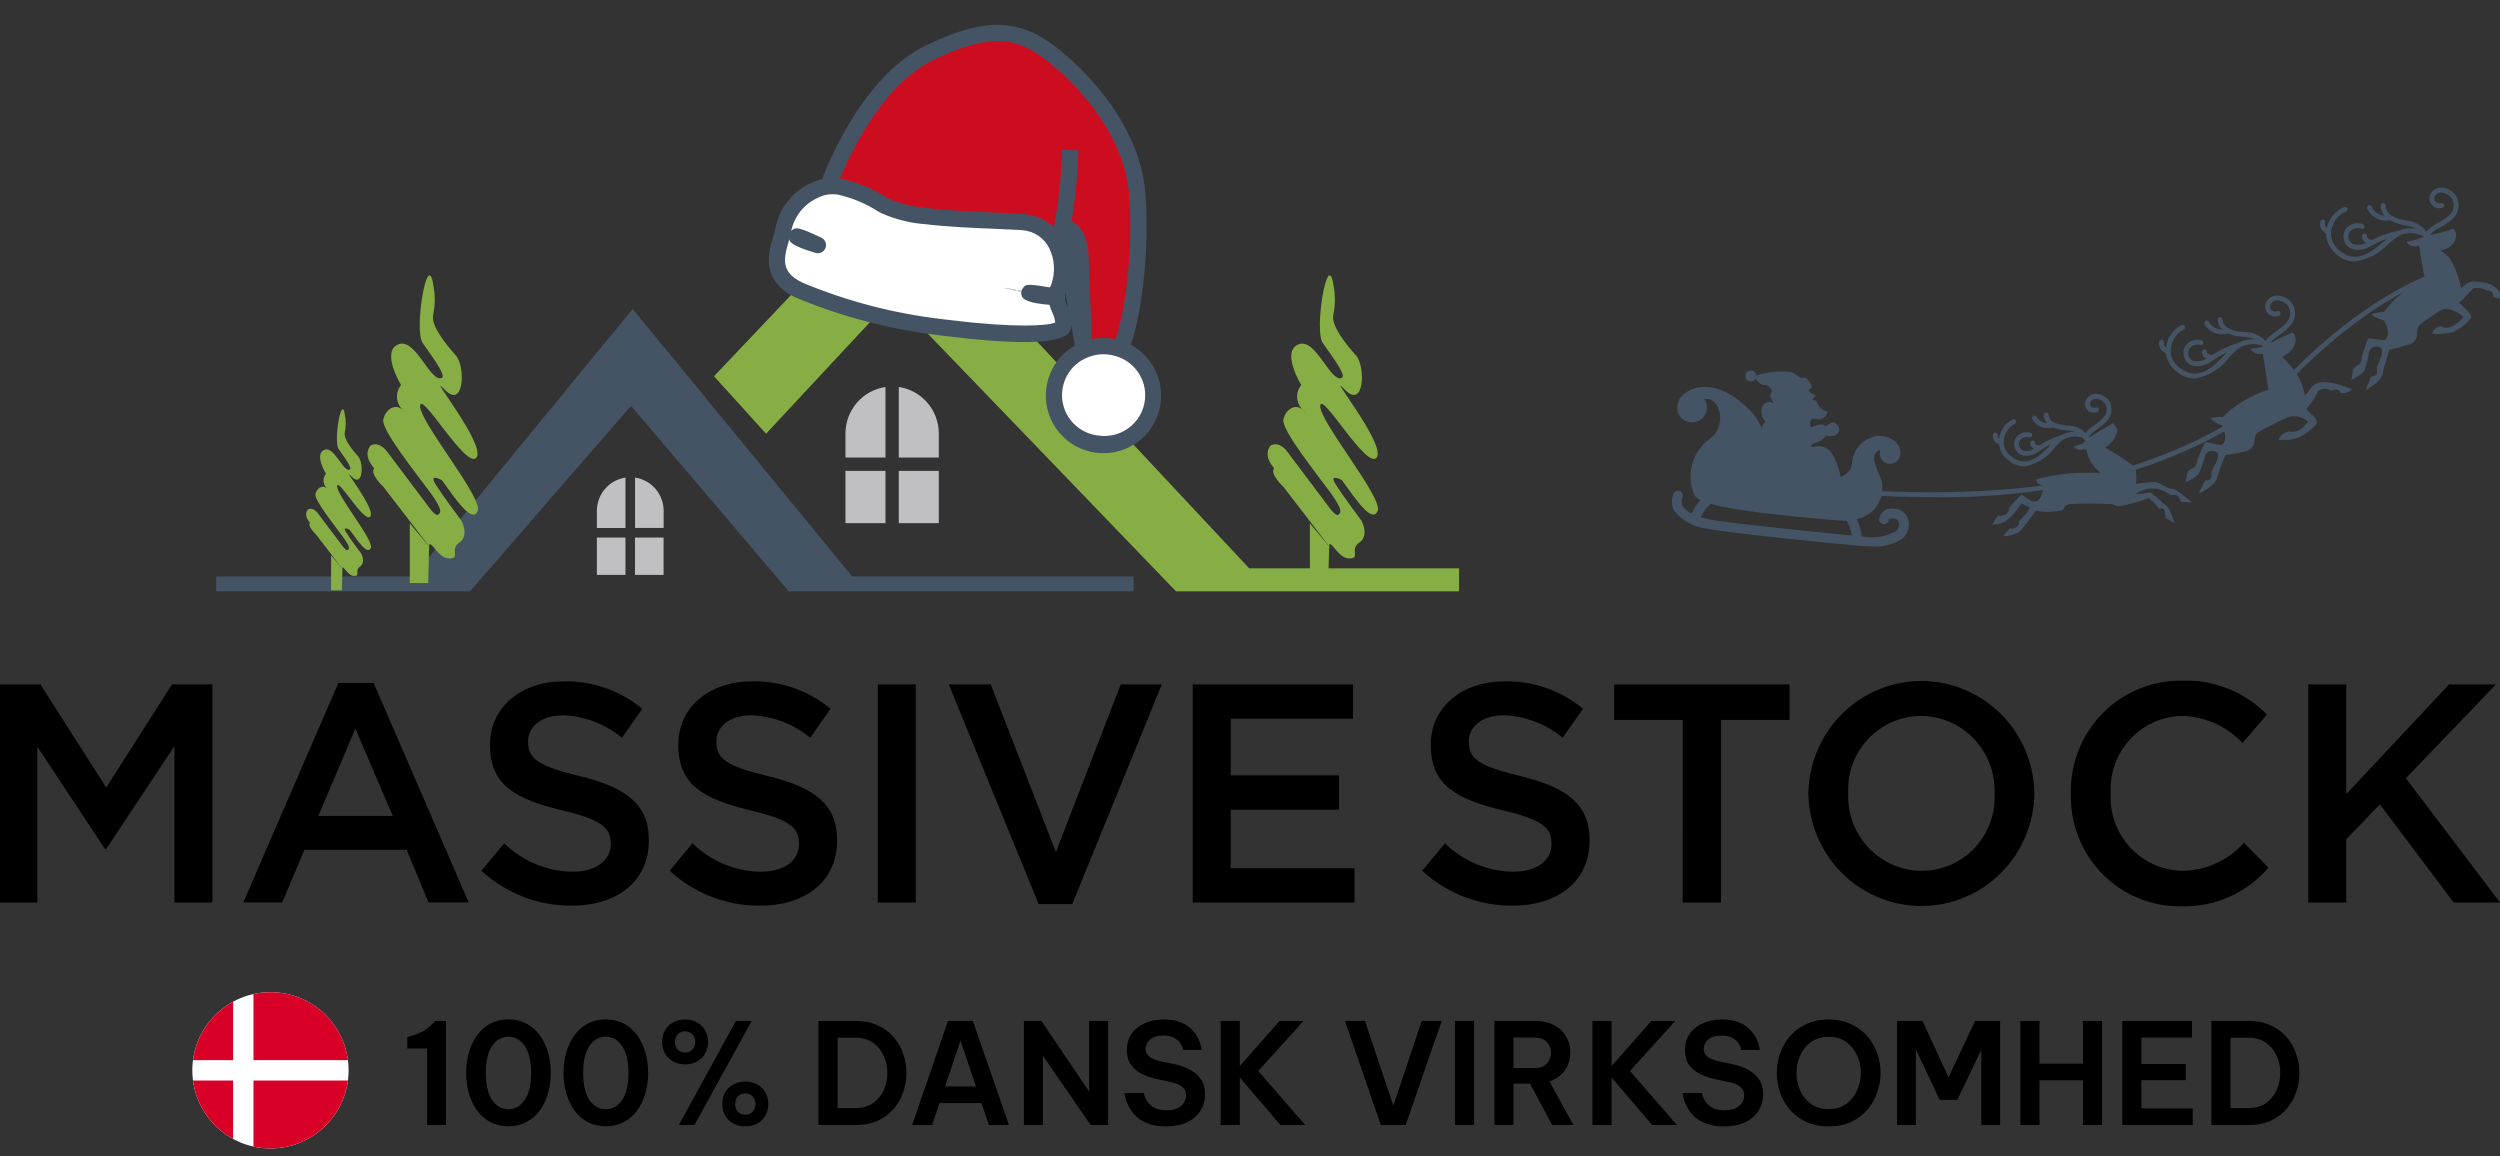 <svg width="160" height="74" viewBox="0 0 160 74" fill="none" xmlns="http://www.w3.org/2000/svg">
<rect x="0" y="0" width="160" height="74" fill="#333333" stroke="none"/>
<g clip-path="url(#clip0_1446_19)">
<path d="M13.839 36.899H26.435L40.492 19.774L54.545 36.899H72.555V37.845H50.485L40.386 25.972L30.08 37.845H13.839V36.899Z" fill="#455465"/>
<path d="M45.696 24.081L57.149 12L79.949 36.373H93.379V37.844H75.263L57.149 19.039L49.028 27.758L45.696 24.081Z" fill="#87AE44"/>
<path d="M40.639 33.789H42.474V32.696C42.473 32.178 42.288 31.678 41.952 31.287C41.616 30.895 41.151 30.64 40.644 30.566V33.789H40.639Z" fill="#C0BFC1"/>
<path d="M40.03 33.79V30.566C39.522 30.64 39.058 30.895 38.722 31.287C38.386 31.678 38.2 32.178 38.2 32.696V33.79H40.03Z" fill="#C0BFC1"/>
<path d="M42.469 34.404H40.639V36.793H42.469V34.404Z" fill="#C0BFC1"/>
<path d="M40.03 34.404H38.2V36.793H40.03V34.404Z" fill="#C0BFC1"/>
<path d="M57.522 29.28H60.083V27.748C60.083 27.024 59.824 26.323 59.353 25.776C58.883 25.229 58.232 24.871 57.522 24.768V29.28Z" fill="#C0BFC1"/>
<path d="M56.671 29.28V24.768C55.96 24.871 55.31 25.229 54.839 25.776C54.369 26.324 54.11 27.024 54.109 27.748V29.28H56.671Z" fill="#C0BFC1"/>
<path d="M60.083 30.137H57.522V33.481H60.083V30.137Z" fill="#C0BFC1"/>
<path d="M56.671 30.137H54.109V33.481H56.671V30.137Z" fill="#C0BFC1"/>
<path d="M83.835 36.792H85.016L85.075 34.842C85.075 34.81 85.026 34.948 85.032 34.925L83.831 33.498L83.835 36.792Z" fill="#87AE44"/>
<path d="M84.495 25.972C84.566 24.993 87.478 30.105 88.106 29.28C88.735 28.455 84.773 23.591 86.05 24.922C87.327 26.253 87.409 23.451 86.786 22.752C86.162 22.052 85.19 20.86 85.328 20.16C85.463 19.54 85.469 18.898 85.346 18.276C84.986 15.8 84.087 21.133 84.655 21.946C85.571 23.249 86.265 24.187 85.781 24.215C85.052 24.255 84.149 21.56 83.072 22.051C81.994 22.541 83.28 24.643 83.28 24.643C83.093 24.869 82.999 25.16 83.017 25.455C83.036 25.749 83.166 26.026 83.38 26.227C83.448 26.286 83.509 26.354 83.562 26.429C83.497 26.365 83.436 26.297 83.38 26.227C82.857 25.773 82.262 26.253 82.138 26.849C82 27.514 84.291 30.351 85.158 31.541C86.024 32.732 85.784 32.837 85.646 32.942C85.508 33.047 85.158 32.591 85.158 32.591L82.312 28.809C81.723 28.18 81.306 28.53 81.306 28.53C80.785 29.196 81.549 29.966 81.549 29.966C81.237 30.316 82.138 31.157 82.138 31.157L83.835 33.361L85.036 34.924C85.168 34.456 85.611 35.74 86.345 35.74C87.119 35.74 86.337 35.18 86.998 34.725C87.658 34.269 87.135 33.324 87.135 33.324C87.135 33.324 85.922 31.709 85.471 30.979C85.02 30.249 85.886 30.733 85.886 30.733C86.787 31.993 87.83 33.535 88.174 32.694C88.519 31.853 84.426 26.954 84.495 25.972Z" fill="#87AE44"/>
<path d="M26.228 37.318H27.407L27.466 34.842C27.466 34.81 27.419 34.948 27.426 34.925L26.226 33.498V37.318H26.228Z" fill="#87AE44"/>
<path d="M26.887 25.972C26.956 24.993 29.872 30.105 30.495 29.28C31.118 28.455 27.164 23.592 28.442 24.922C29.719 26.253 29.801 23.451 29.177 22.752C28.553 22.052 27.576 20.86 27.718 20.159C27.853 19.539 27.86 18.897 27.737 18.275C27.376 15.799 26.477 21.132 27.047 21.945C27.962 23.248 28.656 24.186 28.174 24.213C27.445 24.254 26.54 21.559 25.462 22.05C24.384 22.541 25.67 24.642 25.67 24.642C25.483 24.869 25.39 25.159 25.408 25.454C25.427 25.748 25.556 26.024 25.77 26.226C25.839 26.285 25.901 26.353 25.953 26.428C25.888 26.365 25.826 26.297 25.77 26.226C25.249 25.772 24.655 26.252 24.529 26.848C24.39 27.513 26.682 30.35 27.549 31.54C28.417 32.731 28.174 32.836 28.035 32.941C27.897 33.046 27.549 32.59 27.549 32.59L24.704 28.808C24.113 28.179 23.703 28.529 23.703 28.529C23.183 29.195 23.946 29.965 23.946 29.965C23.633 30.315 24.535 31.156 24.535 31.156L26.236 33.363L27.437 34.926C27.568 34.458 28.011 35.742 28.746 35.742C29.519 35.742 28.738 35.182 29.396 34.727C30.055 34.272 29.535 33.327 29.535 33.327C29.535 33.327 28.32 31.711 27.868 30.981C27.417 30.251 28.286 30.735 28.286 30.735C29.186 31.995 30.23 33.538 30.574 32.696C30.918 31.855 26.817 26.954 26.887 25.972Z" fill="#87AE44"/>
<path d="M21.186 37.782H21.879L21.914 36.325C21.914 36.306 21.887 36.388 21.891 36.373L21.191 35.534V37.781L21.186 37.782Z" fill="#87AE44"/>
<path d="M21.576 31.108C21.616 30.53 23.332 33.538 23.699 33.053C24.067 32.568 21.739 29.706 22.491 30.49C23.242 31.273 23.291 29.623 22.923 29.211C22.555 28.799 21.984 28.101 22.065 27.687C22.146 27.322 22.15 26.943 22.077 26.576C21.864 25.12 21.335 28.257 21.671 28.736C22.209 29.502 22.617 30.054 22.332 30.071C21.904 30.094 21.371 28.51 20.739 28.797C20.106 29.085 20.861 30.322 20.861 30.322C20.751 30.456 20.695 30.627 20.706 30.8C20.717 30.973 20.792 31.136 20.918 31.255C20.958 31.29 20.994 31.33 21.025 31.373C20.986 31.336 20.951 31.297 20.918 31.255C20.611 30.988 20.26 31.27 20.188 31.62C20.106 32.011 21.453 33.68 21.964 34.381C22.476 35.081 22.331 35.143 22.25 35.204C22.168 35.264 21.964 35.002 21.964 35.002L20.289 32.78C19.943 32.41 19.697 32.616 19.697 32.616C19.397 33.007 19.84 33.46 19.84 33.46C19.658 33.662 20.188 34.161 20.188 34.161L21.189 35.458L21.889 36.378C21.965 36.103 22.227 36.859 22.659 36.859C23.114 36.859 22.659 36.53 23.041 36.263C23.423 35.995 23.123 35.438 23.123 35.438C23.123 35.438 22.41 34.49 22.143 34.058C21.877 33.626 22.388 33.913 22.388 33.913C22.918 34.655 23.53 35.561 23.734 35.066C23.938 34.572 21.533 31.684 21.576 31.108Z" fill="#87AE44"/>
<path d="M0 43.803H2.588L6.798 50.403L11.007 43.803H13.596V57.761H11.164V47.751L6.797 54.331H6.718L2.391 47.791V57.761H0V43.803Z" fill="black"/>
<path d="M21.658 43.704H23.91L29.996 57.757H27.427L26.026 54.387H19.483L18.061 57.757H15.571L21.658 43.704ZM25.136 52.218L22.744 46.635L20.373 52.218H25.136Z" fill="black"/>
<path d="M30.808 55.727L32.27 53.972C33.443 55.118 35.005 55.768 36.637 55.79C38.138 55.79 39.087 55.072 39.087 54.035V53.995C39.087 52.997 38.534 52.459 35.965 51.861C33.021 51.144 31.363 50.266 31.363 47.695V47.654C31.363 45.261 33.339 43.606 36.086 43.606C37.912 43.569 39.692 44.192 41.104 45.361L39.804 47.216C38.742 46.336 37.423 45.832 36.05 45.78C34.627 45.78 33.797 46.518 33.797 47.435V47.475C33.797 48.553 34.43 49.03 37.099 49.668C40.024 50.386 41.526 51.443 41.526 53.756V53.797C41.526 56.409 39.49 57.964 36.586 57.964C34.45 57.976 32.388 57.177 30.808 55.727Z" fill="black"/>
<path d="M42.857 55.727L44.32 53.972C45.493 55.118 47.055 55.768 48.687 55.79C50.188 55.79 51.137 55.072 51.137 54.035V53.995C51.137 52.997 50.584 52.459 48.015 51.861C45.071 51.144 43.413 50.266 43.413 47.695V47.654C43.413 45.261 45.389 43.606 48.135 43.606C49.962 43.569 51.742 44.192 53.154 45.361L51.853 47.216C50.791 46.336 49.473 45.832 48.099 45.78C46.677 45.78 45.847 46.518 45.847 47.435V47.475C45.847 48.553 46.479 49.03 49.149 49.668C52.074 50.386 53.575 51.443 53.575 53.756V53.797C53.575 56.409 51.54 57.964 48.636 57.964C46.5 57.975 44.438 57.177 42.857 55.727Z" fill="black"/>
<path d="M56.18 43.803H58.61V57.761H56.18V43.803Z" fill="black"/>
<path d="M60.721 43.803H63.408L67.578 54.531L71.727 43.803H74.355L68.625 57.861H66.471L60.721 43.803Z" fill="black"/>
<path d="M76.334 43.803H86.59V45.996H78.764V49.625H85.7V51.818H78.764V55.567H86.688V57.76H76.334V43.803Z" fill="black"/>
<path d="M91.017 55.727L92.478 53.972C93.651 55.118 95.214 55.768 96.846 55.79C98.347 55.79 99.296 55.072 99.296 54.035V53.995C99.296 52.997 98.743 52.459 96.174 51.861C93.231 51.144 91.572 50.266 91.572 47.695V47.654C91.572 45.261 93.548 43.607 96.294 43.607C98.121 43.569 99.901 44.192 101.313 45.361L100.013 47.216C98.95 46.336 97.631 45.831 96.257 45.78C94.835 45.78 94.005 46.518 94.005 47.435V47.475C94.005 48.553 94.638 49.03 97.307 49.668C100.232 50.386 101.734 51.443 101.734 53.756V53.797C101.734 56.409 99.698 57.964 96.794 57.964C94.658 57.976 92.596 57.177 91.017 55.727Z" fill="black"/>
<path d="M107.694 46.075H103.308V43.803H114.531V46.075H110.14V57.76H107.69L107.694 46.075Z" fill="black"/>
<path d="M115.737 50.822V50.784C115.763 48.869 116.534 47.041 117.883 45.695C119.232 44.348 121.052 43.59 122.95 43.585C124.847 43.58 126.671 44.327 128.028 45.666C129.384 47.006 130.165 48.829 130.201 50.744V50.784C130.175 52.699 129.405 54.527 128.056 55.873C126.706 57.22 124.887 57.978 122.989 57.983C121.091 57.989 119.267 57.241 117.911 55.902C116.554 54.563 115.774 52.739 115.737 50.825V50.822ZM127.652 50.822V50.784C127.676 50.144 127.573 49.505 127.348 48.907C127.123 48.308 126.781 47.76 126.342 47.297C125.904 46.834 125.377 46.465 124.794 46.211C124.212 45.957 123.584 45.824 122.949 45.82C122.319 45.821 121.695 45.95 121.115 46.201C120.535 46.451 120.011 46.818 119.576 47.278C119.14 47.738 118.801 48.282 118.579 48.878C118.358 49.474 118.258 50.109 118.286 50.745V50.785C118.261 51.424 118.365 52.062 118.59 52.66C118.815 53.258 119.157 53.804 119.596 54.266C120.035 54.728 120.562 55.095 121.145 55.347C121.727 55.599 122.354 55.73 122.988 55.732C123.618 55.734 124.242 55.606 124.822 55.357C125.402 55.108 125.926 54.743 126.362 54.284C126.798 53.825 127.137 53.282 127.359 52.686C127.58 52.091 127.68 51.457 127.652 50.822Z" fill="black"/>
<path d="M132.534 50.822V50.784C132.514 49.832 132.684 48.886 133.035 48.003C133.386 47.119 133.911 46.316 134.577 45.642C135.243 44.968 136.037 44.437 136.912 44.08C137.787 43.723 138.724 43.548 139.667 43.566C140.67 43.528 141.669 43.701 142.601 44.075C143.534 44.448 144.379 45.014 145.082 45.736L143.521 47.553C143.021 47.02 142.422 46.593 141.757 46.295C141.092 45.997 140.375 45.835 139.648 45.819C139.025 45.83 138.411 45.968 137.841 46.224C137.272 46.479 136.759 46.848 136.333 47.307C135.908 47.766 135.578 48.307 135.363 48.897C135.148 49.488 135.053 50.116 135.084 50.744V50.784C135.051 51.414 135.144 52.044 135.358 52.636C135.571 53.229 135.901 53.772 136.327 54.234C136.753 54.696 137.266 55.066 137.837 55.323C138.407 55.58 139.023 55.719 139.648 55.731C140.397 55.726 141.137 55.564 141.821 55.255C142.504 54.947 143.117 54.498 143.619 53.937L145.18 55.532C144.485 56.339 143.621 56.979 142.65 57.407C141.68 57.835 140.627 58.039 139.568 58.005C138.634 58.016 137.708 57.837 136.844 57.478C135.98 57.12 135.197 56.59 134.54 55.919C133.884 55.249 133.368 54.452 133.023 53.576C132.679 52.7 132.512 51.764 132.534 50.822Z" fill="black"/>
<path d="M147.729 43.803H150.16V50.822L156.74 43.803H159.742L153.973 49.805L160 57.761H157.037L152.314 51.48L150.16 53.712V57.76H147.729V43.803Z" fill="black"/>
<path d="M28.544 65.34V72H27.338V67.104H26.069V66.375L26.276 66.312C26.63 66.21 26.918 66.093 27.14 65.961C27.362 65.829 27.572 65.649 27.77 65.421L27.851 65.34H28.544ZM32.541 72.081C32.109 72.081 31.722 71.991 31.38 71.811C31.044 71.631 30.762 71.385 30.534 71.073C30.306 70.755 30.132 70.392 30.012 69.984C29.892 69.57 29.832 69.129 29.832 68.661C29.832 68.199 29.892 67.761 30.012 67.347C30.132 66.933 30.306 66.57 30.534 66.258C30.762 65.94 31.044 65.691 31.38 65.511C31.722 65.331 32.109 65.241 32.541 65.241C32.973 65.241 33.357 65.331 33.693 65.511C34.035 65.691 34.32 65.94 34.548 66.258C34.776 66.57 34.95 66.933 35.07 67.347C35.19 67.761 35.25 68.199 35.25 68.661C35.25 69.129 35.19 69.57 35.07 69.984C34.95 70.392 34.776 70.755 34.548 71.073C34.32 71.385 34.035 71.631 33.693 71.811C33.357 71.991 32.973 72.081 32.541 72.081ZM32.541 70.992C32.961 70.992 33.306 70.797 33.576 70.407C33.852 70.017 33.99 69.435 33.99 68.661C33.99 67.893 33.852 67.317 33.576 66.933C33.306 66.543 32.961 66.348 32.541 66.348C32.121 66.348 31.773 66.543 31.497 66.933C31.227 67.317 31.092 67.893 31.092 68.661C31.092 69.429 31.227 70.011 31.497 70.407C31.773 70.797 32.121 70.992 32.541 70.992ZM38.772 72.081C38.34 72.081 37.953 71.991 37.611 71.811C37.275 71.631 36.993 71.385 36.765 71.073C36.537 70.755 36.363 70.392 36.243 69.984C36.123 69.57 36.063 69.129 36.063 68.661C36.063 68.199 36.123 67.761 36.243 67.347C36.363 66.933 36.537 66.57 36.765 66.258C36.993 65.94 37.275 65.691 37.611 65.511C37.953 65.331 38.34 65.241 38.772 65.241C39.204 65.241 39.588 65.331 39.924 65.511C40.266 65.691 40.551 65.94 40.779 66.258C41.007 66.57 41.181 66.933 41.301 67.347C41.421 67.761 41.481 68.199 41.481 68.661C41.481 69.129 41.421 69.57 41.301 69.984C41.181 70.392 41.007 70.755 40.779 71.073C40.551 71.385 40.266 71.631 39.924 71.811C39.588 71.991 39.204 72.081 38.772 72.081ZM38.772 70.992C39.192 70.992 39.537 70.797 39.807 70.407C40.083 70.017 40.221 69.435 40.221 68.661C40.221 67.893 40.083 67.317 39.807 66.933C39.537 66.543 39.192 66.348 38.772 66.348C38.352 66.348 38.004 66.543 37.728 66.933C37.458 67.317 37.323 67.893 37.323 68.661C37.323 69.429 37.458 70.011 37.728 70.407C38.004 70.797 38.352 70.992 38.772 70.992ZM43.852 68.121C43.558 68.121 43.3 68.058 43.078 67.932C42.856 67.806 42.682 67.635 42.556 67.419C42.436 67.197 42.376 66.951 42.376 66.681C42.376 66.411 42.436 66.168 42.556 65.952C42.682 65.736 42.856 65.565 43.078 65.439C43.3 65.313 43.558 65.25 43.852 65.25C44.146 65.25 44.401 65.313 44.617 65.439C44.839 65.565 45.01 65.736 45.13 65.952C45.256 66.168 45.319 66.411 45.319 66.681C45.319 66.951 45.256 67.197 45.13 67.419C45.01 67.635 44.839 67.806 44.617 67.932C44.401 68.058 44.146 68.121 43.852 68.121ZM43.447 72L47.101 65.34H48.109L44.446 72H43.447ZM43.843 67.365C44.035 67.365 44.191 67.302 44.311 67.176C44.437 67.05 44.5 66.888 44.5 66.69C44.5 66.486 44.437 66.321 44.311 66.195C44.191 66.069 44.035 66.006 43.843 66.006C43.657 66.006 43.501 66.069 43.375 66.195C43.255 66.321 43.195 66.486 43.195 66.69C43.195 66.888 43.255 67.05 43.375 67.176C43.501 67.302 43.657 67.365 43.843 67.365ZM47.704 72.09C47.41 72.09 47.152 72.027 46.93 71.901C46.708 71.775 46.534 71.604 46.408 71.388C46.288 71.172 46.228 70.926 46.228 70.65C46.228 70.38 46.288 70.137 46.408 69.921C46.534 69.705 46.708 69.534 46.93 69.408C47.152 69.282 47.41 69.219 47.704 69.219C47.998 69.219 48.253 69.282 48.469 69.408C48.691 69.534 48.862 69.705 48.982 69.921C49.108 70.137 49.171 70.38 49.171 70.65C49.171 70.92 49.111 71.166 48.991 71.388C48.871 71.604 48.7 71.775 48.478 71.901C48.256 72.027 47.998 72.09 47.704 72.09ZM47.704 71.343C47.89 71.343 48.043 71.28 48.163 71.154C48.289 71.022 48.352 70.857 48.352 70.659C48.352 70.455 48.289 70.29 48.163 70.164C48.043 70.038 47.89 69.975 47.704 69.975C47.512 69.975 47.353 70.038 47.227 70.164C47.107 70.29 47.047 70.455 47.047 70.659C47.047 70.857 47.107 71.022 47.227 71.154C47.353 71.28 47.512 71.343 47.704 71.343ZM52.381 72V65.34H54.775C55.315 65.34 55.786 65.436 56.188 65.628C56.596 65.814 56.935 66.066 57.205 66.384C57.475 66.702 57.676 67.059 57.808 67.455C57.946 67.851 58.015 68.256 58.015 68.67C58.015 69.084 57.946 69.489 57.808 69.885C57.676 70.281 57.475 70.638 57.205 70.956C56.935 71.274 56.596 71.529 56.188 71.721C55.786 71.907 55.315 72 54.775 72H52.381ZM54.721 66.411H53.605V70.92H54.721C55.189 70.92 55.576 70.812 55.882 70.596C56.188 70.374 56.416 70.092 56.566 69.75C56.716 69.402 56.791 69.039 56.791 68.661C56.791 68.289 56.716 67.932 56.566 67.59C56.416 67.242 56.188 66.96 55.882 66.744C55.576 66.522 55.189 66.411 54.721 66.411ZM58.377 72L60.672 65.34H62.264L64.569 72H63.291L62.813 70.596H60.132L59.654 72H58.377ZM60.483 69.534H62.462L61.472 66.591L60.483 69.534ZM65.53 72V65.34H66.646L69.706 69.858V65.34H70.921V72H69.805L66.745 67.563V72H65.53ZM74.621 72.09C74.207 72.09 73.853 72.039 73.559 71.937C73.265 71.835 73.019 71.703 72.821 71.541C72.629 71.379 72.476 71.208 72.362 71.028C72.248 70.842 72.161 70.668 72.101 70.506C72.047 70.344 72.011 70.212 71.993 70.11C71.975 70.008 71.966 69.957 71.966 69.957H73.208C73.208 69.957 73.214 69.993 73.226 70.065C73.244 70.137 73.28 70.23 73.334 70.344C73.388 70.452 73.466 70.56 73.568 70.668C73.676 70.776 73.817 70.869 73.991 70.947C74.171 71.019 74.393 71.055 74.657 71.055C75.065 71.055 75.374 70.965 75.584 70.785C75.8 70.599 75.908 70.371 75.908 70.101C75.908 69.873 75.827 69.693 75.665 69.561C75.503 69.423 75.263 69.321 74.945 69.255L74.063 69.066C73.721 68.994 73.4 68.886 73.1 68.742C72.806 68.598 72.569 68.403 72.389 68.157C72.209 67.911 72.119 67.596 72.119 67.212C72.119 66.81 72.218 66.462 72.416 66.168C72.62 65.874 72.899 65.649 73.253 65.493C73.607 65.331 74.021 65.25 74.495 65.25C74.945 65.25 75.317 65.316 75.611 65.448C75.905 65.58 76.139 65.742 76.313 65.934C76.493 66.126 76.625 66.318 76.709 66.51C76.793 66.702 76.847 66.864 76.871 66.996C76.901 67.128 76.916 67.194 76.916 67.194H75.719C75.719 67.194 75.707 67.149 75.683 67.059C75.659 66.963 75.605 66.855 75.521 66.735C75.437 66.615 75.311 66.51 75.143 66.42C74.975 66.324 74.75 66.276 74.468 66.276C74.066 66.276 73.772 66.366 73.586 66.546C73.406 66.726 73.316 66.921 73.316 67.131C73.316 67.347 73.4 67.515 73.568 67.635C73.736 67.755 73.961 67.848 74.243 67.914L75.188 68.112C75.542 68.19 75.866 68.307 76.16 68.463C76.454 68.619 76.688 68.826 76.862 69.084C77.036 69.336 77.123 69.651 77.123 70.029C77.123 70.413 77.027 70.761 76.835 71.073C76.643 71.385 76.361 71.634 75.989 71.82C75.617 72 75.161 72.09 74.621 72.09ZM78.125 72V65.34H79.349V68.229L81.887 65.349H83.417L80.528 68.544L83.534 72H81.95L79.349 68.958V72H78.125ZM88.372 72L86.077 65.34H87.355L89.173 70.758L90.991 65.34H92.269L89.965 72H88.372ZM93.119 72V65.34H94.343V72H93.119ZM95.641 72V65.34H98.233C98.713 65.34 99.121 65.43 99.457 65.61C99.799 65.784 100.057 66.024 100.231 66.33C100.411 66.63 100.501 66.969 100.501 67.347C100.501 67.773 100.387 68.154 100.159 68.49C99.931 68.82 99.601 69.06 99.169 69.21L100.699 72H99.34L97.918 69.354H96.865V72H95.641ZM98.215 66.402H96.865V68.355H98.215C98.557 68.355 98.818 68.259 98.998 68.067C99.178 67.869 99.268 67.638 99.268 67.374C99.268 67.11 99.178 66.882 98.998 66.69C98.818 66.498 98.557 66.402 98.215 66.402ZM101.917 72V65.34H103.141V68.229L105.679 65.349H107.209L104.32 68.544L107.326 72H105.742L103.141 68.958V72H101.917ZM110.34 72.09C109.926 72.09 109.572 72.039 109.278 71.937C108.984 71.835 108.738 71.703 108.54 71.541C108.348 71.379 108.195 71.208 108.081 71.028C107.967 70.842 107.88 70.668 107.82 70.506C107.766 70.344 107.73 70.212 107.712 70.11C107.694 70.008 107.685 69.957 107.685 69.957H108.927C108.927 69.957 108.933 69.993 108.945 70.065C108.963 70.137 108.999 70.23 109.053 70.344C109.107 70.452 109.185 70.56 109.287 70.668C109.395 70.776 109.536 70.869 109.71 70.947C109.89 71.019 110.112 71.055 110.376 71.055C110.784 71.055 111.093 70.965 111.303 70.785C111.519 70.599 111.627 70.371 111.627 70.101C111.627 69.873 111.546 69.693 111.384 69.561C111.222 69.423 110.982 69.321 110.664 69.255L109.782 69.066C109.44 68.994 109.119 68.886 108.819 68.742C108.525 68.598 108.288 68.403 108.108 68.157C107.928 67.911 107.838 67.596 107.838 67.212C107.838 66.81 107.937 66.462 108.135 66.168C108.339 65.874 108.618 65.649 108.972 65.493C109.326 65.331 109.74 65.25 110.214 65.25C110.664 65.25 111.036 65.316 111.33 65.448C111.624 65.58 111.858 65.742 112.032 65.934C112.212 66.126 112.344 66.318 112.428 66.51C112.512 66.702 112.566 66.864 112.59 66.996C112.62 67.128 112.635 67.194 112.635 67.194H111.438C111.438 67.194 111.426 67.149 111.402 67.059C111.378 66.963 111.324 66.855 111.24 66.735C111.156 66.615 111.03 66.51 110.862 66.42C110.694 66.324 110.469 66.276 110.187 66.276C109.785 66.276 109.491 66.366 109.305 66.546C109.125 66.726 109.035 66.921 109.035 67.131C109.035 67.347 109.119 67.515 109.287 67.635C109.455 67.755 109.68 67.848 109.962 67.914L110.907 68.112C111.261 68.19 111.585 68.307 111.879 68.463C112.173 68.619 112.407 68.826 112.581 69.084C112.755 69.336 112.842 69.651 112.842 70.029C112.842 70.413 112.746 70.761 112.554 71.073C112.362 71.385 112.08 71.634 111.708 71.82C111.336 72 110.88 72.09 110.34 72.09ZM117.036 72.09C116.49 72.09 116.01 71.994 115.596 71.802C115.182 71.604 114.834 71.343 114.552 71.019C114.276 70.689 114.066 70.32 113.922 69.912C113.784 69.504 113.715 69.087 113.715 68.661C113.715 68.235 113.784 67.821 113.922 67.419C114.066 67.011 114.276 66.645 114.552 66.321C114.834 65.997 115.182 65.739 115.596 65.547C116.01 65.349 116.49 65.25 117.036 65.25C117.582 65.25 118.062 65.349 118.476 65.547C118.89 65.739 119.235 65.997 119.511 66.321C119.793 66.645 120.003 67.011 120.141 67.419C120.285 67.821 120.357 68.235 120.357 68.661C120.357 69.087 120.285 69.504 120.141 69.912C120.003 70.32 119.793 70.689 119.511 71.019C119.235 71.343 118.89 71.604 118.476 71.802C118.062 71.994 117.582 72.09 117.036 72.09ZM117.036 70.983C117.486 70.983 117.861 70.872 118.161 70.65C118.467 70.428 118.698 70.14 118.854 69.786C119.016 69.432 119.097 69.057 119.097 68.661C119.097 68.271 119.016 67.902 118.854 67.554C118.698 67.2 118.467 66.912 118.161 66.69C117.861 66.468 117.486 66.357 117.036 66.357C116.586 66.357 116.208 66.468 115.902 66.69C115.596 66.912 115.365 67.2 115.209 67.554C115.053 67.902 114.975 68.271 114.975 68.661C114.975 69.057 115.053 69.432 115.209 69.786C115.365 70.14 115.596 70.428 115.902 70.65C116.208 70.872 116.586 70.983 117.036 70.983ZM121.411 72V65.34H123.04L124.705 68.949L126.406 65.34H128.008V72H126.802V67.185L125.272 70.389H124.138L122.617 67.167V72H121.411ZM129.303 72V65.34H130.527V68.076H133.308V65.34H134.532V72H133.308V69.138H130.527V72H129.303ZM135.825 72V65.34H140.289V66.402H137.049V68.094H139.884V69.129H137.049V70.938H140.334V72H135.825ZM141.529 72V65.34H143.923C144.463 65.34 144.934 65.436 145.336 65.628C145.744 65.814 146.083 66.066 146.353 66.384C146.623 66.702 146.824 67.059 146.956 67.455C147.094 67.851 147.163 68.256 147.163 68.67C147.163 69.084 147.094 69.489 146.956 69.885C146.824 70.281 146.623 70.638 146.353 70.956C146.083 71.274 145.744 71.529 145.336 71.721C144.934 71.907 144.463 72 143.923 72H141.529ZM143.869 66.411H142.753V70.92H143.869C144.337 70.92 144.724 70.812 145.03 70.596C145.336 70.374 145.564 70.092 145.714 69.75C145.864 69.402 145.939 69.039 145.939 68.661C145.939 68.289 145.864 67.932 145.714 67.59C145.564 67.242 145.336 66.96 145.03 66.744C144.724 66.522 144.337 66.411 143.869 66.411Z" fill="black"/>
<g clip-path="url(#clip1_1446_19)">
<path d="M17.309 73.5C20.07 73.5 22.309 71.261 22.309 68.5C22.309 65.739 20.07 63.5 17.309 63.5C14.547 63.5 12.309 65.739 12.309 68.5C12.309 71.261 14.547 73.5 17.309 73.5Z" fill="white"/>
<path d="M16.223 67.848H22.267C21.948 65.395 19.85 63.5 17.31 63.5C16.936 63.5 16.573 63.541 16.223 63.619L16.223 67.848Z" fill="#D80027"/>
<path d="M14.918 67.848V64.108C13.545 64.857 12.562 66.231 12.352 67.848L14.918 67.848Z" fill="#D80027"/>
<path d="M14.918 69.152H12.352C12.562 70.769 13.545 72.143 14.918 72.892L14.918 69.152Z" fill="#D80027"/>
<path d="M16.223 69.152V73.381C16.573 73.459 16.936 73.5 17.31 73.5C19.85 73.5 21.948 71.605 22.267 69.152H16.223V69.152Z" fill="#D80027"/>
</g>
<path fill-rule="evenodd" clip-rule="evenodd" d="M117.523 27.134C117.189 26.802 116.874 27.434 116.76 27.235C116.646 27.035 115.886 27.349 115.886 27.349L115.847 27.076C115.847 27.076 115.875 26.689 116.166 26.817C116.249 26.843 116.336 26.851 116.422 26.842C116.508 26.832 116.591 26.805 116.666 26.762C116.741 26.72 116.806 26.662 116.858 26.593C116.909 26.523 116.946 26.445 116.966 26.36C116.812 26.322 116.669 26.246 116.55 26.141C116.43 26.036 116.338 25.904 116.279 25.756C116.214 25.541 115.945 25.604 115.945 25.604L116.2 25.311C116.2 25.311 115.822 25.145 115.766 25.011C115.71 24.875 116.097 24.91 115.878 24.544C115.659 24.177 115.443 24.116 115.353 24.177C115.263 24.239 115.253 24.152 114.686 23.819C113.917 23.714 113.134 23.791 112.399 24.041C112.394 23.958 112.359 23.88 112.301 23.82C112.243 23.76 112.165 23.723 112.082 23.716C111.999 23.708 111.916 23.73 111.848 23.778C111.78 23.826 111.731 23.897 111.711 23.978C111.69 24.059 111.699 24.144 111.736 24.219C111.773 24.294 111.836 24.353 111.912 24.386C111.989 24.419 112.075 24.423 112.154 24.398C112.234 24.373 112.302 24.321 112.346 24.25C112.485 24.422 112.719 24.662 112.912 24.64C113.212 24.605 113.458 24.997 113.412 25.053C113.354 25.126 113.312 25.21 113.288 25.299C113.253 25.442 113.588 25.86 113.539 25.823C113.466 25.768 113.378 25.734 113.286 25.726C113.194 25.717 113.102 25.734 113.019 25.775C112.936 25.815 112.866 25.878 112.817 25.956C112.768 26.034 112.741 26.124 112.739 26.216C112.721 26.358 112.736 26.501 112.782 26.636C112.829 26.77 112.906 26.892 113.007 26.991C112.678 27.052 111.95 29.599 112.28 29.916C113.246 30.444 114.246 30.906 115.274 31.299L117.825 30.698C117.743 30.043 117.508 29.415 117.139 28.866C117.017 28.75 116.871 28.662 116.71 28.61C116.549 28.558 116.379 28.543 116.211 28.567C116.118 28.637 115.996 28.585 115.937 28.585C115.829 28.585 115.908 28.404 116.124 28.366C116.42 28.285 116.684 28.115 116.879 27.878C117.067 27.933 117.268 27.927 117.451 27.86C117.52 27.831 117.58 27.785 117.624 27.724C117.669 27.664 117.696 27.593 117.704 27.519C117.711 27.445 117.698 27.37 117.666 27.302C117.635 27.234 117.585 27.176 117.523 27.134Z" fill="#455465"/>
<path d="M123.582 31.816C120.029 31.816 117.433 31.536 117.382 31.53L117.416 31.221C117.516 31.232 127.702 32.33 135.383 30.135C139.91 28.842 143.906 26.711 146.072 24.435C151.592 18.635 155.888 17.447 155.93 17.435L156.01 17.735C155.968 17.746 151.749 18.92 146.297 24.648C144.061 26.997 140.114 29.105 135.468 30.433C131.585 31.418 127.588 31.884 123.582 31.816Z" fill="#455465"/>
<path d="M121.185 32.552C120.974 32.518 120.759 32.569 120.586 32.693C120.412 32.817 120.295 33.005 120.26 33.215C120.257 33.256 120.263 33.297 120.276 33.336C120.289 33.375 120.31 33.411 120.337 33.441C120.364 33.472 120.397 33.497 120.434 33.515C120.471 33.533 120.511 33.544 120.552 33.546C120.592 33.549 120.633 33.544 120.672 33.531C120.71 33.517 120.746 33.497 120.776 33.47C120.807 33.443 120.832 33.41 120.849 33.373C120.867 33.337 120.878 33.297 120.88 33.256C120.933 33.215 120.996 33.187 121.063 33.175C121.13 33.163 121.198 33.167 121.263 33.188C121.348 33.206 121.423 33.256 121.473 33.328C121.522 33.399 121.542 33.487 121.528 33.573C121.529 33.654 121.513 33.734 121.48 33.807C121.447 33.881 121.398 33.947 121.337 33.999C120.67 34.361 119.897 34.477 119.154 34.326C119.1 33.944 118.995 33.57 118.84 33.216C119.12 33.163 119.385 33.051 119.618 32.887C119.851 32.724 120.047 32.512 120.192 32.267C120.337 32.022 120.429 31.748 120.46 31.465C120.491 31.182 120.462 30.895 120.374 30.624C120.026 29.807 119.617 28.998 120.347 28.798C120.306 28.914 120.298 29.039 120.324 29.159C120.349 29.279 120.408 29.389 120.492 29.478C120.577 29.567 120.685 29.631 120.804 29.662C120.922 29.693 121.047 29.691 121.165 29.655C121.328 29.596 121.463 29.479 121.545 29.326C121.627 29.174 121.651 28.996 121.611 28.827C121.551 28.385 121.111 27.95 120.319 27.889C119.866 27.91 119.436 28.093 119.108 28.406C118.779 28.718 118.574 29.138 118.531 29.589C118.574 31.053 114.985 31.239 113.921 30.396C112.287 29.096 113.687 27.815 111.81 26.07C109.42 23.848 107.835 25.027 107.537 25.47C107.369 25.729 107.308 26.043 107.367 26.345C107.406 26.478 107.473 26.6 107.564 26.704C107.654 26.808 107.766 26.891 107.892 26.948C108.018 27.005 108.154 27.034 108.292 27.033C108.43 27.032 108.566 27.002 108.691 26.943C108.816 26.885 108.927 26.801 109.017 26.696C109.106 26.591 109.172 26.468 109.209 26.335C109.247 26.202 109.255 26.063 109.234 25.927C109.213 25.791 109.163 25.66 109.087 25.545C110.074 25.323 110.653 27.345 109.287 28.187C108.778 28.604 108.421 29.177 108.272 29.817C108.123 30.458 108.19 31.129 108.464 31.727C108.562 31.85 108.687 31.946 108.831 32.009C108.799 32.043 108.768 32.077 108.739 32.109C108.542 32.336 108.386 32.594 108.278 32.874C108.036 32.773 107.829 32.602 107.685 32.382C107.642 32.295 107.619 32.199 107.619 32.101C107.619 32.003 107.642 31.907 107.685 31.819C107.712 31.743 107.709 31.66 107.676 31.586C107.643 31.512 107.582 31.454 107.507 31.424C107.432 31.395 107.348 31.395 107.273 31.426C107.199 31.457 107.139 31.516 107.107 31.59C107.031 31.763 106.995 31.95 107.001 32.138C107.007 32.326 107.055 32.51 107.142 32.677C107.393 32.997 107.705 33.263 108.06 33.46C108.415 33.657 108.806 33.782 109.21 33.826C110.574 34.11 117.273 34.776 118.862 34.921C119.154 34.947 119.483 34.97 119.818 34.97C120.505 35.029 121.191 34.848 121.761 34.459C121.886 34.35 121.986 34.216 122.055 34.066C122.124 33.915 122.16 33.751 122.161 33.585C122.169 33.452 122.15 33.319 122.105 33.194C122.06 33.068 121.989 32.953 121.898 32.856C121.806 32.76 121.695 32.682 121.573 32.63C121.45 32.578 121.318 32.551 121.185 32.552ZM108.849 33.101C108.985 32.767 109.207 32.474 109.492 32.251C110.07 32.401 110.656 32.52 111.247 32.608C113.276 32.937 117.493 33.322 118.085 33.332C118.12 33.332 118.155 33.332 118.19 33.332C118.354 33.624 118.466 33.942 118.519 34.272C116.447 34.072 110.574 33.484 109.327 33.224C109.157 33.186 108.998 33.146 108.849 33.101Z" fill="#455465"/>
<path fill-rule="evenodd" clip-rule="evenodd" d="M149.45 24.552C148.75 24.397 148.15 24.397 147.85 24.902C147.84 24.917 147.45 25.484 147.476 25.195C147.375 24.569 147.097 23.983 146.676 23.508C146.437 23.228 146.318 23.091 146.061 22.829C146.942 22.446 147.117 21.592 146.714 21.274C146.128 21.522 145.314 21.974 144.736 22.22C144.518 22.272 144.295 22.302 144.072 22.31C144.062 22.464 144.272 22.594 144.42 22.636C144.555 22.662 144.692 22.667 144.829 22.652C144.829 22.652 145.086 24.419 145.181 24.944C144.079 25.286 143.075 25.885 142.251 26.692C141.986 26.672 141.719 26.699 141.464 26.774C141.576 26.901 141.712 27.005 141.864 27.079C142.088 27.179 142.228 27.233 142.228 27.233C142.644 28.152 142.271 28.495 142.105 28.484C141.891 28.47 141.305 28.293 141.172 28.3C141.039 28.307 140.826 29.035 140.633 29.405C140.59 29.975 140.354 29.89 140.076 30.133C139.946 30.246 139.933 30.699 139.847 30.863C140.162 30.756 140.453 30.586 140.701 30.363C140.878 29.991 141.015 29.601 141.112 29.199C141.133 29.126 141.171 29.059 141.222 29.004C141.274 28.948 141.338 28.905 141.409 28.879C141.481 28.853 141.557 28.844 141.633 28.852C141.708 28.861 141.78 28.887 141.844 28.929C141.918 28.963 142.005 29.05 141.906 29.418C141.808 29.677 141.683 29.925 141.534 30.157C141.534 30.442 141.592 30.791 141.101 30.748C141.148 30.823 140.733 31.43 140.745 31.589C141.186 31.32 141.804 31.06 141.915 30.505C141.964 30.263 142.331 29.366 142.415 29.131C142.607 29.102 143.405 28.969 143.739 28.875C143.891 28.84 144.026 28.754 144.124 28.632C144.222 28.51 144.276 28.359 144.278 28.202C144.306 28.016 144.359 27.756 144.511 27.668C145.131 27.316 145.768 26.994 146.421 26.706C146.641 26.629 146.879 26.615 147.107 26.665C147.335 26.716 147.544 26.83 147.711 26.993C147.364 27.362 147.157 27.734 146.521 27.608C146.366 27.628 146.22 27.688 146.097 27.783C145.974 27.879 145.878 28.005 145.821 28.149C146.269 28.201 146.723 28.144 147.146 27.985C147.515 27.802 147.85 27.555 148.135 27.256C148.174 27.229 148.206 27.192 148.229 27.15C148.253 27.108 148.266 27.061 148.269 27.013C148.271 26.965 148.263 26.917 148.245 26.873C148.227 26.828 148.198 26.789 148.163 26.756C148.002 26.556 147.781 26.372 147.614 26.172C147.918 25.811 148.178 25.414 148.39 24.991C148.513 24.915 148.655 24.877 148.8 24.88C148.945 24.883 149.085 24.929 149.205 25.01C149.634 24.81 149.693 25.027 149.817 25.152C149.945 25.169 150.075 25.157 150.198 25.117C150.321 25.078 150.434 25.013 150.529 24.925C150.184 24.762 149.822 24.637 149.45 24.552Z" fill="#455465"/>
<path d="M146.779 19.566C146.695 19.397 146.572 19.251 146.42 19.14C146.267 19.029 146.09 18.957 145.904 18.929C145.767 18.9 145.626 18.908 145.493 18.953C145.361 18.997 145.243 19.076 145.152 19.182C145.05 19.287 144.987 19.423 144.973 19.569C144.959 19.714 144.995 19.86 145.075 19.982C145.162 20.1 145.284 20.186 145.425 20.227C145.565 20.268 145.714 20.262 145.851 20.21C145.87 20.203 145.888 20.193 145.903 20.179C145.918 20.165 145.93 20.148 145.939 20.13C145.947 20.112 145.952 20.092 145.953 20.071C145.954 20.051 145.951 20.03 145.944 20.011C145.937 19.992 145.926 19.974 145.913 19.959C145.899 19.944 145.882 19.932 145.864 19.924C145.845 19.915 145.825 19.91 145.805 19.909C145.785 19.908 145.764 19.911 145.745 19.918C145.673 19.948 145.593 19.952 145.518 19.932C145.442 19.911 145.376 19.866 145.329 19.804C145.289 19.737 145.272 19.658 145.284 19.581C145.295 19.503 145.332 19.432 145.39 19.379C145.447 19.316 145.521 19.269 145.602 19.244C145.684 19.218 145.771 19.215 145.854 19.234C145.987 19.255 146.113 19.306 146.223 19.383C146.333 19.46 146.424 19.561 146.489 19.678C146.777 20.407 146.246 20.788 145.689 21.191C145.55 21.291 145.419 21.385 145.302 21.484C145.183 21.579 145.082 21.694 145.002 21.824C144.829 21.635 144.616 21.486 144.379 21.387C144.143 21.289 143.887 21.243 143.631 21.253L143.55 21.245C142.933 21.183 142.294 21.039 142.233 20.437C142.231 20.417 142.225 20.397 142.215 20.379C142.206 20.361 142.193 20.346 142.177 20.333C142.161 20.32 142.143 20.31 142.123 20.304C142.104 20.298 142.083 20.296 142.063 20.298C142.043 20.3 142.023 20.306 142.005 20.316C141.987 20.326 141.971 20.339 141.958 20.355C141.945 20.37 141.936 20.389 141.93 20.408C141.924 20.427 141.922 20.448 141.924 20.468C141.943 20.702 142.046 20.921 142.213 21.085C142.04 21.087 141.871 21.042 141.721 20.957C141.571 20.872 141.446 20.748 141.359 20.599C141.349 20.581 141.336 20.565 141.321 20.552C141.305 20.539 141.287 20.529 141.267 20.523C141.248 20.517 141.227 20.515 141.207 20.517C141.187 20.519 141.167 20.525 141.149 20.534C141.131 20.544 141.115 20.557 141.102 20.573C141.089 20.588 141.079 20.606 141.073 20.626C141.067 20.645 141.065 20.666 141.067 20.686C141.069 20.706 141.074 20.726 141.084 20.744C141.197 20.946 141.364 21.114 141.565 21.229C141.766 21.344 141.994 21.403 142.226 21.398C142.34 21.398 142.454 21.384 142.565 21.356C142.576 21.354 142.587 21.349 142.597 21.344C142.891 21.463 143.203 21.535 143.52 21.555L143.602 21.563C143.863 21.575 144.12 21.626 144.366 21.714C143.972 21.683 143.577 21.764 143.227 21.949C142.647 22.123 142.096 22.381 141.592 22.715C141.579 22.711 141.566 22.707 141.553 22.706C141.447 22.712 141.342 22.676 141.262 22.606C141.246 22.587 141.237 22.563 141.238 22.538C141.243 22.499 141.232 22.459 141.208 22.427C141.184 22.395 141.149 22.373 141.11 22.366C141.07 22.36 141.03 22.368 140.997 22.39C140.963 22.412 140.94 22.446 140.931 22.485C140.924 22.538 140.927 22.592 140.941 22.643C140.954 22.695 140.978 22.743 141.011 22.785C141.07 22.86 141.149 22.917 141.239 22.95C141.002 23.092 140.724 23.149 140.451 23.111C140.385 23.099 140.322 23.072 140.267 23.033C140.212 22.993 140.167 22.942 140.134 22.883C140.077 22.795 140.048 22.691 140.049 22.586C140.05 22.481 140.082 22.379 140.141 22.291C140.224 22.191 140.334 22.117 140.459 22.079C140.583 22.04 140.716 22.04 140.841 22.076C140.88 22.081 140.92 22.07 140.952 22.047C140.983 22.023 141.005 21.989 141.012 21.95C141.02 21.911 141.012 21.871 140.991 21.838C140.969 21.804 140.936 21.78 140.898 21.77C140.715 21.723 140.522 21.73 140.343 21.791C140.164 21.852 140.007 21.963 139.89 22.111C139.797 22.247 139.746 22.407 139.742 22.571C139.738 22.736 139.781 22.898 139.867 23.038C139.922 23.135 139.996 23.218 140.086 23.283C140.176 23.348 140.278 23.393 140.387 23.415C140.463 23.432 140.54 23.44 140.617 23.439C140.907 23.436 141.191 23.351 141.436 23.195C141.786 22.939 142.16 22.717 142.553 22.533L142.463 22.627C141.676 23.455 140.696 24.485 139.487 23.527C139.286 23.386 139.129 23.19 139.033 22.964C138.937 22.737 138.907 22.488 138.945 22.245C138.979 22.004 139.069 21.774 139.208 21.573C139.347 21.373 139.531 21.208 139.745 21.091C139.764 21.084 139.781 21.073 139.796 21.059C139.811 21.045 139.823 21.028 139.831 21.009C139.839 20.991 139.844 20.971 139.844 20.95C139.845 20.93 139.841 20.909 139.834 20.89C139.827 20.871 139.816 20.854 139.801 20.839C139.787 20.824 139.771 20.812 139.752 20.804C139.733 20.796 139.713 20.791 139.693 20.791C139.672 20.79 139.652 20.794 139.633 20.801C139.365 20.936 139.134 21.134 138.96 21.378C138.786 21.622 138.673 21.904 138.633 22.201C138.633 22.218 138.633 22.234 138.627 22.251C138.573 22.221 138.531 22.175 138.505 22.119C138.479 22.063 138.471 22.001 138.483 21.94C138.491 21.919 138.494 21.897 138.492 21.875C138.491 21.853 138.484 21.831 138.473 21.812C138.463 21.792 138.448 21.775 138.43 21.762C138.412 21.749 138.392 21.739 138.37 21.735C138.348 21.73 138.326 21.73 138.304 21.735C138.282 21.74 138.262 21.749 138.244 21.763C138.226 21.776 138.212 21.793 138.201 21.813C138.191 21.832 138.184 21.854 138.183 21.876C138.157 22.03 138.187 22.187 138.268 22.32C138.349 22.453 138.476 22.552 138.624 22.599C138.648 22.831 138.72 23.054 138.835 23.256C138.95 23.458 139.106 23.634 139.292 23.773C139.617 24.057 140.031 24.22 140.463 24.232C141.356 24.078 142.154 23.582 142.687 22.848C142.848 22.672 143.019 22.505 143.199 22.348C143.251 22.307 143.305 22.27 143.363 22.238C143.375 22.233 143.387 22.227 143.398 22.218C143.826 22.005 144.32 21.969 144.774 22.118C144.798 22.128 144.817 22.137 144.835 22.146C144.858 22.189 144.878 22.234 144.896 22.279C144.902 22.298 144.913 22.315 144.926 22.33C144.939 22.344 144.955 22.356 144.973 22.365C144.99 22.373 145.01 22.378 145.029 22.379C145.049 22.38 145.068 22.377 145.087 22.37H145.11H145.129C145.155 22.368 145.179 22.358 145.2 22.344C145.222 22.329 145.239 22.309 145.25 22.286C145.261 22.262 145.266 22.237 145.265 22.211C145.264 22.185 145.256 22.16 145.242 22.138C145.199 22.065 145.305 21.898 145.501 21.732C145.608 21.641 145.734 21.551 145.867 21.455C146.442 21.034 147.156 20.521 146.779 19.566Z" fill="#455465"/>
<path fill-rule="evenodd" clip-rule="evenodd" d="M158.312 18.012C157.599 18.059 157.576 18.684 157.469 18.272C157.329 17.63 157.08 17.017 156.734 16.458C156.56 16.3 156.378 16.152 156.187 16.013C157.153 15.934 157.414 14.918 156.987 14.631C156.422 14.923 155.256 15.031 154.698 15.321C154.485 15.389 154.266 15.436 154.043 15.461C154.043 15.615 154.261 15.729 154.414 15.761C154.551 15.776 154.688 15.771 154.823 15.746C154.823 15.746 155.067 17.346 155.201 17.861C154.155 18.327 153.246 19.054 152.56 19.971C152.294 19.97 152.03 20.018 151.781 20.112C151.903 20.23 152.047 20.324 152.204 20.386C152.435 20.465 152.579 20.512 152.579 20.512C153.064 21.397 152.718 21.767 152.552 21.769C152.338 21.769 151.737 21.639 151.608 21.656C151.479 21.673 151.319 22.415 151.155 22.799C151.155 23.371 150.914 23.304 150.655 23.567C150.534 23.69 150.555 24.142 150.483 24.312C150.79 24.182 151.067 23.991 151.297 23.75C151.445 23.365 151.553 22.966 151.618 22.558C151.634 22.484 151.666 22.414 151.714 22.355C151.761 22.296 151.822 22.248 151.891 22.216C151.96 22.185 152.035 22.17 152.111 22.173C152.187 22.176 152.261 22.197 152.327 22.233C152.404 22.261 152.497 22.342 152.427 22.715C152.35 22.981 152.244 23.237 152.113 23.48C152.138 23.764 152.219 24.107 151.726 24.102C151.779 24.173 151.411 24.81 151.435 24.968C151.854 24.668 152.451 24.36 152.52 23.798C152.55 23.553 152.848 22.63 152.911 22.39C153.1 22.346 153.885 22.153 154.211 22.034C154.36 21.987 154.489 21.891 154.577 21.762C154.665 21.633 154.707 21.478 154.697 21.322C154.711 21.135 154.744 20.871 154.889 20.772C155.327 20.429 155.786 20.114 156.264 19.83C156.686 19.604 157.342 20.017 157.672 20.287C157.354 20.682 156.684 21.199 156.241 20.874C156.106 20.882 155.976 20.933 155.872 21.02C155.767 21.107 155.693 21.225 155.66 21.357C156.096 21.4 156.535 21.368 156.96 21.263C157.401 21.067 157.792 20.774 158.104 20.406C158.272 20.235 158.018 20.019 157.861 19.849C157.686 19.659 157.561 19.549 157.376 19.364C157.795 19.073 157.937 18.753 158.31 18.451C158.606 18.391 158.913 18.444 159.172 18.598C159.619 18.547 159.49 18.92 159.624 19.036C159.86 19.07 160.092 19.128 160.315 19.21C160.136 18.775 159.809 18.416 159.391 18.198C159.042 18.087 158.679 18.024 158.312 18.012Z" fill="#455465"/>
<path d="M157.291 12.763C157.226 12.587 157.119 12.429 156.98 12.303C156.84 12.177 156.673 12.086 156.491 12.038C156.358 11.995 156.216 11.988 156.079 12.019C155.943 12.05 155.817 12.116 155.716 12.212C155.603 12.306 155.525 12.435 155.496 12.579C155.467 12.723 155.488 12.872 155.556 13.002C155.63 13.128 155.743 13.227 155.878 13.282C156.013 13.338 156.163 13.347 156.304 13.309C156.325 13.306 156.345 13.298 156.362 13.286C156.38 13.274 156.395 13.259 156.407 13.241C156.418 13.223 156.426 13.203 156.43 13.182C156.433 13.161 156.432 13.14 156.427 13.119C156.422 13.098 156.413 13.079 156.4 13.062C156.387 13.045 156.37 13.031 156.352 13.021C156.333 13.011 156.313 13.005 156.292 13.002C156.27 13 156.249 13.003 156.229 13.009C156.154 13.031 156.075 13.027 156.002 12.999C155.93 12.97 155.869 12.919 155.829 12.853C155.795 12.783 155.786 12.703 155.804 12.627C155.822 12.552 155.866 12.484 155.929 12.437C155.992 12.38 156.07 12.34 156.154 12.322C156.237 12.305 156.325 12.31 156.406 12.337C156.536 12.372 156.656 12.435 156.757 12.524C156.859 12.611 156.939 12.722 156.991 12.845C157.201 13.6 156.635 13.924 156.034 14.266C155.886 14.351 155.745 14.431 155.619 14.517C155.491 14.6 155.379 14.704 155.287 14.824C155.134 14.619 154.939 14.449 154.715 14.326C154.49 14.204 154.242 14.132 153.987 14.114L153.907 14.098C153.3 13.972 152.679 13.762 152.681 13.157C152.681 13.116 152.664 13.077 152.635 13.047C152.606 13.018 152.567 13.002 152.526 13.001C152.485 13.001 152.445 13.018 152.416 13.047C152.387 13.076 152.371 13.115 152.371 13.156C152.365 13.39 152.443 13.618 152.591 13.799C152.419 13.783 152.254 13.722 152.114 13.621C151.973 13.521 151.862 13.385 151.791 13.227C151.775 13.189 151.745 13.158 151.707 13.142C151.669 13.126 151.627 13.126 151.588 13.141C151.55 13.156 151.519 13.186 151.503 13.224C151.487 13.262 151.486 13.305 151.502 13.343C151.605 13.578 151.775 13.777 151.991 13.915C152.207 14.053 152.458 14.125 152.715 14.12C152.782 14.12 152.848 14.116 152.915 14.106C152.926 14.105 152.937 14.101 152.948 14.097C153.23 14.247 153.533 14.35 153.848 14.403L153.929 14.42C154.187 14.459 154.438 14.536 154.673 14.649C154.284 14.577 153.883 14.617 153.516 14.764C152.923 14.877 152.35 15.076 151.816 15.355C151.804 15.349 151.791 15.345 151.778 15.342C151.589 15.306 151.522 15.242 151.5 15.21C151.486 15.19 151.479 15.165 151.483 15.14C151.491 15.101 151.485 15.061 151.464 15.026C151.444 14.992 151.411 14.967 151.372 14.956C151.334 14.946 151.293 14.95 151.258 14.969C151.222 14.987 151.196 15.019 151.183 15.056C151.169 15.109 151.167 15.163 151.175 15.217C151.183 15.27 151.202 15.322 151.231 15.367C151.282 15.448 151.355 15.513 151.441 15.555C151.191 15.671 150.909 15.699 150.641 15.633C150.576 15.614 150.516 15.581 150.466 15.536C150.415 15.491 150.375 15.435 150.349 15.373C150.302 15.279 150.283 15.174 150.295 15.069C150.307 14.965 150.349 14.866 150.417 14.785C150.509 14.694 150.626 14.633 150.754 14.607C150.881 14.582 151.013 14.595 151.133 14.643C151.173 14.655 151.215 14.65 151.252 14.631C151.288 14.611 151.315 14.577 151.327 14.537C151.338 14.498 151.334 14.455 151.314 14.418C151.294 14.382 151.261 14.355 151.221 14.343C151.044 14.277 150.851 14.265 150.667 14.306C150.482 14.348 150.314 14.443 150.183 14.578C150.076 14.704 150.009 14.857 149.987 15.02C149.966 15.183 149.992 15.349 150.063 15.497C150.107 15.599 150.173 15.69 150.255 15.764C150.338 15.838 150.435 15.894 150.541 15.927C150.659 15.965 150.783 15.984 150.907 15.982C151.15 15.983 151.389 15.927 151.607 15.818C151.982 15.6 152.377 15.418 152.787 15.275L152.687 15.359C151.817 16.101 150.736 17.023 149.633 15.94C149.448 15.778 149.312 15.568 149.24 15.333C149.169 15.098 149.164 14.847 149.228 14.609C149.287 14.373 149.401 14.153 149.56 13.968C149.72 13.783 149.92 13.638 150.146 13.544C150.182 13.531 150.213 13.504 150.23 13.47C150.248 13.435 150.252 13.395 150.242 13.357C150.232 13.32 150.208 13.287 150.175 13.266C150.143 13.245 150.103 13.238 150.065 13.244C149.785 13.351 149.535 13.523 149.337 13.747C149.139 13.971 148.998 14.24 148.927 14.53C148.927 14.546 148.919 14.563 148.916 14.579C148.866 14.544 148.828 14.493 148.809 14.435C148.789 14.377 148.788 14.314 148.806 14.255C148.819 14.216 148.816 14.172 148.797 14.135C148.778 14.097 148.746 14.069 148.706 14.055C148.666 14.042 148.623 14.045 148.585 14.064C148.547 14.083 148.519 14.116 148.506 14.155C148.464 14.305 148.478 14.465 148.545 14.605C148.612 14.746 148.727 14.857 148.87 14.919C148.87 15.152 148.918 15.382 149.011 15.595C149.104 15.808 149.241 15.999 149.412 16.156C149.575 16.335 149.772 16.48 149.992 16.58C150.213 16.681 150.451 16.737 150.693 16.743C151.533 16.617 152.306 16.211 152.886 15.59C153.064 15.431 153.252 15.282 153.448 15.144C153.504 15.109 153.562 15.078 153.623 15.052C153.635 15.049 153.647 15.043 153.659 15.036C154.107 14.869 154.603 14.886 155.039 15.082C155.061 15.094 155.08 15.106 155.096 15.117C155.114 15.162 155.13 15.208 155.143 15.255C155.152 15.288 155.171 15.317 155.198 15.338C155.225 15.359 155.259 15.37 155.293 15.37C155.304 15.371 155.315 15.371 155.326 15.37H155.345H155.362C155.388 15.37 155.413 15.364 155.436 15.351C155.459 15.338 155.478 15.32 155.492 15.299C155.506 15.277 155.514 15.252 155.516 15.226C155.518 15.2 155.513 15.174 155.503 15.15C155.468 15.073 155.591 14.918 155.803 14.773C155.919 14.694 156.053 14.617 156.196 14.536C156.803 14.187 157.567 13.751 157.291 12.763Z" fill="#455465"/>
<path fill-rule="evenodd" clip-rule="evenodd" d="M134.442 30.261C134.442 30.261 132.752 30.241 132.308 30.309C131.641 30.388 130.98 30.507 130.327 30.666C130.318 31.008 130.649 31.054 130.805 31.047C130.744 31.275 130.718 31.96 130.316 32.075C129.914 32.19 129.508 31.648 129.372 31.675C129.081 31.93 128.817 32.213 128.584 32.521C128.584 32.604 128.561 32.686 128.519 32.757C128.477 32.829 128.417 32.888 128.345 32.929C128.199 33.004 128.033 33.027 127.871 32.997L127.487 33.572C127.767 33.572 128.044 33.513 128.3 33.401C128.505 33.252 128.695 33.085 128.869 32.901C128.884 32.875 129.21 32.447 129.376 32.22C129.605 32.342 129.831 32.394 129.898 32.489C129.888 32.709 129.204 33.374 129.204 33.374C129.22 33.443 129.214 33.514 129.186 33.578C129.158 33.642 129.11 33.696 129.049 33.73C128.991 33.778 128.921 33.81 128.847 33.825C128.773 33.839 128.697 33.835 128.624 33.813L128.194 34.313C128.561 34.325 128.923 34.229 129.236 34.039C129.615 33.614 129.963 33.164 130.279 32.69C130.846 32.787 131.425 32.775 131.987 32.655C132.187 32.544 132.012 32.363 132.417 32.266C133.337 32.211 134.259 32.211 135.178 32.266C135.32 32.279 135.49 32.418 135.541 32.411C136.209 32.304 136.864 32.13 137.497 31.892C137.617 31.874 138.204 32.57 138.204 32.57C138.236 32.548 138.273 32.535 138.311 32.531C138.349 32.528 138.388 32.535 138.423 32.551C138.458 32.568 138.487 32.593 138.509 32.625C138.531 32.657 138.544 32.694 138.546 32.732C138.63 33.051 138.546 33.112 138.546 33.112L139.179 33.478C139.179 33.478 138.879 32.52 138.621 32.349C138.363 32.178 137.757 31.503 137.586 31.529C137.415 31.555 136.659 31.636 136.659 31.636C136.989 31.386 137.393 31.256 137.807 31.268C138.22 31.279 138.617 31.431 138.932 31.698C138.932 31.698 139.253 31.61 139.386 31.751C139.479 31.854 139.541 31.981 139.565 32.117L140.279 32.156C140.279 32.156 139.267 31.256 139.027 31.291C138.787 31.326 138.219 30.864 137.892 30.845C137.494 30.86 137.098 30.904 136.706 30.975C136.706 30.975 136.812 30.129 136.557 29.836C135.979 29.392 135.365 28.995 134.723 28.649C134.921 28.534 135.093 28.379 135.228 28.194C135.364 28.01 135.46 27.799 135.511 27.576C135.497 27.48 135.464 27.387 135.413 27.303C135.363 27.219 135.296 27.146 135.217 27.088C135.217 27.088 133.773 27.93 133.543 28.14C133.313 28.35 133.303 28.395 133.303 28.395L132.717 28.564C132.717 28.564 132.896 28.93 133.517 28.729C133.572 29.094 133.712 29.441 133.926 29.741C134.079 29.933 134.252 30.108 134.442 30.261Z" fill="#455465"/>
<path d="M135.05 25.785C134.976 25.636 134.866 25.506 134.731 25.408C134.596 25.309 134.44 25.245 134.274 25.22C134.152 25.194 134.026 25.202 133.907 25.242C133.789 25.282 133.684 25.353 133.603 25.447C133.51 25.542 133.453 25.665 133.441 25.796C133.428 25.927 133.461 26.059 133.535 26.168C133.612 26.275 133.723 26.352 133.85 26.39C133.976 26.427 134.112 26.421 134.235 26.373C134.254 26.366 134.271 26.356 134.287 26.342C134.302 26.328 134.314 26.312 134.323 26.293C134.331 26.274 134.336 26.255 134.337 26.234C134.338 26.214 134.335 26.193 134.328 26.174C134.321 26.155 134.31 26.137 134.297 26.122C134.283 26.107 134.266 26.095 134.248 26.086C134.229 26.077 134.209 26.072 134.189 26.071C134.168 26.07 134.148 26.073 134.129 26.08C134.07 26.104 134.006 26.108 133.945 26.092C133.884 26.075 133.83 26.039 133.792 25.989C133.759 25.935 133.746 25.871 133.756 25.808C133.765 25.745 133.796 25.688 133.844 25.645C133.891 25.593 133.952 25.555 134.019 25.534C134.087 25.513 134.159 25.511 134.228 25.526C134.339 25.544 134.446 25.586 134.538 25.651C134.631 25.715 134.708 25.801 134.762 25.899C134.989 26.474 134.636 26.782 134.072 27.187C133.951 27.274 133.837 27.355 133.735 27.442C133.639 27.521 133.556 27.613 133.488 27.716C133.334 27.559 133.149 27.436 132.945 27.353C132.741 27.27 132.522 27.231 132.303 27.236L132.233 27.229C131.706 27.176 131.16 27.053 131.108 26.546C131.103 26.506 131.083 26.468 131.051 26.442C131.019 26.416 130.979 26.403 130.938 26.407C130.897 26.412 130.859 26.432 130.833 26.464C130.807 26.495 130.794 26.537 130.798 26.577C130.814 26.767 130.892 26.947 131.019 27.088C130.881 27.082 130.748 27.041 130.63 26.969C130.513 26.898 130.415 26.798 130.347 26.679C130.337 26.661 130.324 26.645 130.308 26.632C130.293 26.619 130.274 26.61 130.255 26.603C130.235 26.597 130.215 26.595 130.195 26.597C130.174 26.599 130.155 26.605 130.136 26.614C130.118 26.624 130.102 26.637 130.089 26.653C130.076 26.668 130.067 26.686 130.061 26.706C130.054 26.726 130.052 26.746 130.054 26.766C130.056 26.787 130.062 26.806 130.071 26.824C130.172 27.003 130.319 27.151 130.496 27.253C130.674 27.354 130.876 27.406 131.081 27.402C131.182 27.402 131.282 27.39 131.381 27.365L131.404 27.357C131.659 27.459 131.929 27.52 132.204 27.538L132.274 27.545C132.454 27.557 132.633 27.586 132.808 27.631C132.506 27.627 132.209 27.7 131.943 27.841C131.442 27.992 130.966 28.215 130.53 28.502L130.501 28.497C130.321 28.482 130.243 28.423 130.246 28.372C130.252 28.332 130.243 28.29 130.219 28.256C130.195 28.223 130.159 28.2 130.118 28.193C130.077 28.186 130.036 28.196 130.002 28.22C129.968 28.243 129.945 28.28 129.939 28.32C129.931 28.37 129.933 28.42 129.946 28.468C129.959 28.517 129.981 28.562 130.011 28.601C130.057 28.659 130.115 28.705 130.181 28.735C129.988 28.841 129.765 28.882 129.547 28.851C129.492 28.841 129.44 28.819 129.394 28.787C129.349 28.754 129.312 28.712 129.285 28.663C129.237 28.59 129.213 28.504 129.213 28.417C129.214 28.329 129.241 28.244 129.29 28.171C129.359 28.088 129.451 28.026 129.555 27.995C129.659 27.963 129.769 27.962 129.873 27.992C129.894 27.996 129.914 27.996 129.934 27.992C129.954 27.987 129.973 27.979 129.99 27.968C130.007 27.956 130.021 27.941 130.032 27.924C130.044 27.907 130.051 27.888 130.055 27.868C130.059 27.848 130.059 27.827 130.054 27.807C130.05 27.787 130.042 27.768 130.03 27.751C130.019 27.735 130.004 27.72 129.987 27.709C129.97 27.698 129.951 27.69 129.931 27.686C129.768 27.644 129.597 27.65 129.438 27.703C129.28 27.757 129.139 27.855 129.035 27.986C128.953 28.108 128.907 28.25 128.903 28.396C128.899 28.543 128.938 28.687 129.014 28.812C129.063 28.899 129.13 28.974 129.21 29.032C129.29 29.09 129.382 29.131 129.48 29.15C129.545 29.165 129.612 29.172 129.68 29.171C129.936 29.169 130.187 29.094 130.404 28.956C130.677 28.758 130.966 28.582 131.269 28.431C130.591 29.143 129.748 30.031 128.714 29.206C128.542 29.085 128.408 28.919 128.326 28.726C128.244 28.533 128.218 28.321 128.251 28.113C128.28 27.907 128.357 27.711 128.476 27.54C128.595 27.369 128.752 27.228 128.935 27.128C128.954 27.121 128.971 27.11 128.986 27.096C129.001 27.082 129.012 27.065 129.021 27.046C129.029 27.028 129.033 27.008 129.034 26.987C129.034 26.967 129.031 26.947 129.024 26.927C129.016 26.908 129.005 26.891 128.991 26.876C128.977 26.861 128.96 26.85 128.941 26.841C128.923 26.833 128.903 26.828 128.882 26.828C128.862 26.828 128.842 26.831 128.822 26.838C128.587 26.957 128.385 27.131 128.231 27.345C128.078 27.559 127.98 27.807 127.944 28.067V28.076C127.909 28.051 127.882 28.016 127.866 27.976C127.85 27.936 127.847 27.892 127.855 27.849C127.858 27.812 127.847 27.776 127.824 27.746C127.802 27.716 127.77 27.695 127.733 27.688C127.697 27.68 127.659 27.686 127.626 27.703C127.593 27.721 127.568 27.75 127.556 27.785C127.532 27.921 127.557 28.061 127.628 28.179C127.698 28.297 127.808 28.386 127.939 28.43C127.961 28.632 128.025 28.826 128.126 29.002C128.227 29.177 128.363 29.33 128.525 29.451C128.812 29.7 129.176 29.841 129.556 29.851C130.336 29.718 131.034 29.284 131.499 28.643C131.638 28.49 131.786 28.345 131.941 28.209C131.984 28.175 132.029 28.145 132.077 28.117C132.085 28.114 132.094 28.11 132.102 28.104C132.436 27.936 132.819 27.891 133.183 27.979C133.234 27.992 133.285 28.011 133.332 28.034C133.351 28.069 133.368 28.105 133.383 28.142C133.389 28.161 133.398 28.178 133.411 28.192C133.424 28.207 133.439 28.219 133.456 28.227C133.474 28.236 133.492 28.241 133.512 28.242C133.531 28.243 133.55 28.241 133.569 28.234H133.59H133.61C133.635 28.231 133.659 28.222 133.68 28.207C133.701 28.192 133.718 28.172 133.729 28.149C133.74 28.126 133.745 28.1 133.744 28.075C133.743 28.049 133.735 28.024 133.722 28.002C133.695 27.957 133.763 27.828 133.941 27.675C134.033 27.597 134.142 27.519 134.258 27.436C134.729 27.097 135.383 26.628 135.05 25.785Z" fill="#455465"/>
<path d="M72.794 12.477C73.111 16.92 72.281 21.126 71.749 22.2L71.571 22.293C71.391 22.238 71.206 22.198 71.018 22.175C70.465 22.106 69.903 22.183 69.389 22.397L69.365 22.342C69.365 22.342 69.23 18.168 69.147 16.341C69.073 14.72 68.192 14.505 67.991 14.476C67.909 14.897 67.796 15.311 67.653 15.716C67.438 15.255 67.093 14.866 66.661 14.597C66.23 14.327 65.73 14.187 65.221 14.195C62.217 14.042 58.161 14.005 56.631 13.171C55.411 12.505 54.207 11.808 53.037 11.918L53.03 11.848C53.03 11.848 55.286 5.42 59.478 3.379C62.855 1.734 64.782 1.731 66.745 3.049C68.708 4.367 72.478 8.035 72.794 12.477Z" fill="#CC0D1F"/>
<path d="M50.403 14.748C50.411 14.762 50.703 15.198 52.341 15.683L50.403 14.748ZM52.156 12.17C52.432 12.032 52.731 11.946 53.038 11.918C54.208 11.808 55.411 12.505 56.632 13.171C58.162 14.006 62.223 14.042 65.221 14.195C65.73 14.188 66.231 14.327 66.662 14.597C67.094 14.867 67.438 15.255 67.654 15.716C67.854 16.142 67.965 16.603 67.982 17.072C67.998 17.542 67.92 18.01 67.751 18.448C67.656 18.614 67.608 18.802 67.612 18.993L64.203 18.414C65.32 18.706 66.46 18.904 67.611 19.004C67.627 19.621 68.148 20.169 68.044 20.825C67.909 21.671 63.419 21.365 60.147 20.933C57.049 20.561 54.017 19.764 51.137 18.564C49.072 17.572 49.785 16.01 50.097 14.915C50.175 14.319 50.406 13.754 50.767 13.273C51.127 12.792 51.606 12.412 52.156 12.17ZM71.567 22.291C72.278 22.514 72.888 22.979 73.29 23.606C73.692 24.233 73.86 24.982 73.765 25.721C73.67 26.46 73.318 27.142 72.771 27.647C72.224 28.152 71.516 28.449 70.772 28.485C70.028 28.52 69.295 28.293 68.702 27.843C68.109 27.392 67.693 26.747 67.528 26.021C67.362 25.295 67.458 24.534 67.798 23.871C68.138 23.208 68.7 22.686 69.386 22.396C69.9 22.181 70.462 22.105 71.015 22.174C71.203 22.197 71.387 22.236 71.567 22.291Z" fill="white"/>
<path d="M67.609 18.993L67.66 18.999L67.609 19.002C67.609 19.002 67.609 18.997 67.609 18.993Z" fill="white"/>
<path d="M67.609 18.993C67.609 18.993 67.609 19 67.608 19.004C66.457 18.903 65.317 18.706 64.199 18.413L67.609 18.993ZM50.398 14.748L52.337 15.683C50.703 15.2 50.411 14.763 50.402 14.748L50.398 14.748Z" fill="white"/>
<path d="M72.215 22.431L71.278 21.97C71.787 20.943 72.576 16.789 72.27 12.52C71.967 8.265 68.332 4.752 66.451 3.489C64.855 2.416 63.24 2.132 59.704 3.854C55.756 5.776 53.541 11.963 53.519 12.027L52.533 11.681C52.628 11.411 54.91 5.026 59.246 2.915C62.675 1.244 64.86 1.162 67.033 2.622C69.06 3.979 72.981 7.785 73.312 12.446C73.637 16.964 72.784 21.284 72.215 22.431Z" fill="#455465"/>
<path d="M68.144 15.896L67.163 15.535C67.297 15.155 67.403 14.765 67.48 14.37C67.761 12.792 67.926 11.196 67.973 9.594L69.018 9.622C68.971 11.286 68.799 12.944 68.504 14.582C68.416 15.028 68.296 15.467 68.144 15.896Z" fill="#455465"/>
<path d="M53.713 11.412C54.776 11.628 55.791 12.036 56.707 12.618L56.882 12.714C57.662 13.049 58.492 13.25 59.338 13.31C60.693 13.476 62.283 13.544 63.822 13.61C64.314 13.632 64.794 13.652 65.249 13.675C65.357 13.68 65.463 13.689 65.566 13.702C66.302 13.77 66.991 14.092 67.516 14.612C67.488 14.245 67.535 14.195 67.608 14.12L67.79 13.928L68.064 13.962C68.317 13.993 69.576 14.28 69.669 16.32C69.732 17.708 69.826 20.47 69.867 21.709C70.266 21.626 70.677 21.608 71.082 21.657C71.3 21.684 71.515 21.73 71.724 21.794C72.534 22.047 73.231 22.571 73.699 23.278C74.167 23.985 74.377 24.832 74.294 25.676C74.211 26.52 73.84 27.309 73.243 27.912C72.646 28.514 71.86 28.893 71.017 28.983C70.174 29.074 69.325 28.872 68.614 28.411C67.903 27.95 67.372 27.257 67.111 26.451C66.85 25.644 66.874 24.772 67.181 23.981C67.487 23.191 68.056 22.53 68.793 22.11L68.567 20.85C68.565 20.869 68.562 20.887 68.56 20.907C68.486 21.373 68.312 22.465 60.626 21.521L60.081 21.454C56.928 21.076 53.843 20.263 50.913 19.038C48.63 17.94 49.18 16.146 49.508 15.073C49.539 14.971 49.57 14.871 49.597 14.775C49.693 14.108 49.958 13.476 50.366 12.939C50.774 12.402 51.311 11.978 51.928 11.706C52.262 11.539 52.623 11.436 52.994 11.401C53.234 11.379 53.475 11.383 53.713 11.412ZM59.211 14.346C58.233 14.278 57.275 14.035 56.382 13.63L56.205 13.534C55.403 13.02 54.517 12.652 53.586 12.448C53.419 12.427 53.251 12.423 53.084 12.438C52.84 12.46 52.603 12.528 52.385 12.638C51.9 12.848 51.479 13.182 51.164 13.607C50.85 14.032 50.653 14.532 50.594 15.057C50.566 15.154 50.532 15.265 50.499 15.374C50.117 16.625 49.985 17.427 51.359 18.092C54.188 19.27 57.167 20.052 60.211 20.414L60.747 20.48C64.937 20.994 67.067 20.859 67.532 20.638C67.509 20.413 67.445 20.195 67.345 19.992C67.199 19.685 67.111 19.353 67.086 19.013C67.078 18.727 67.148 18.443 67.287 18.192C67.543 17.454 67.503 16.645 67.176 15.935C67.02 15.598 66.776 15.308 66.47 15.097C66.164 14.885 65.806 14.76 65.435 14.734C65.357 14.725 65.276 14.718 65.192 14.714C64.74 14.69 64.263 14.67 63.774 14.649C62.219 14.586 60.607 14.517 59.211 14.346ZM68.365 19.727L68.185 18.735C68.145 18.816 68.126 18.905 68.129 18.994C68.156 19.205 68.217 19.409 68.31 19.6L68.365 19.727ZM70.319 27.877C70.971 27.969 71.635 27.811 72.176 27.434C72.716 27.058 73.095 26.49 73.234 25.846C73.373 25.201 73.264 24.528 72.927 23.962C72.59 23.395 72.051 22.977 71.418 22.792C71.267 22.746 71.112 22.713 70.955 22.693C70.492 22.636 70.022 22.7 69.591 22.88C69.052 23.098 68.602 23.491 68.313 23.996C68.024 24.501 67.913 25.088 67.996 25.663C68.08 26.239 68.354 26.769 68.775 27.171C69.196 27.572 69.74 27.82 70.319 27.877Z" fill="#455465"/>
<path d="M66.697 19.462C66.16 19.396 65.562 19.264 65.421 19.003C65.376 18.916 65.355 18.818 65.361 18.721C65.368 18.623 65.401 18.529 65.458 18.449C65.677 18.146 65.741 18.147 67.747 18.489C67.874 18.51 67.988 18.576 68.068 18.676C68.149 18.775 68.19 18.901 68.184 19.029C68.178 19.157 68.125 19.278 68.036 19.369C67.946 19.461 67.826 19.516 67.699 19.525L67.619 19.528C67.614 19.527 67.183 19.521 66.697 19.462ZM52.277 16.202C52.248 16.198 52.22 16.192 52.192 16.184C50.572 15.705 50.527 15.462 50.487 15.247C50.47 15.151 50.479 15.052 50.514 14.962C50.548 14.871 50.607 14.791 50.684 14.732C50.907 14.558 51.019 14.471 52.566 15.212C52.678 15.265 52.768 15.356 52.82 15.469C52.871 15.583 52.88 15.711 52.845 15.83C52.81 15.95 52.734 16.053 52.63 16.121C52.525 16.189 52.4 16.218 52.277 16.202Z" fill="#455465"/>
</g>
<defs>
<clipPath id="clip0_1446_19">
<rect width="160" height="74" fill="white"/>
</clipPath>
<clipPath id="clip1_1446_19">
<rect width="10" height="10" fill="white" transform="translate(12.309 63.5)"/>
</clipPath>
</defs>
</svg>
